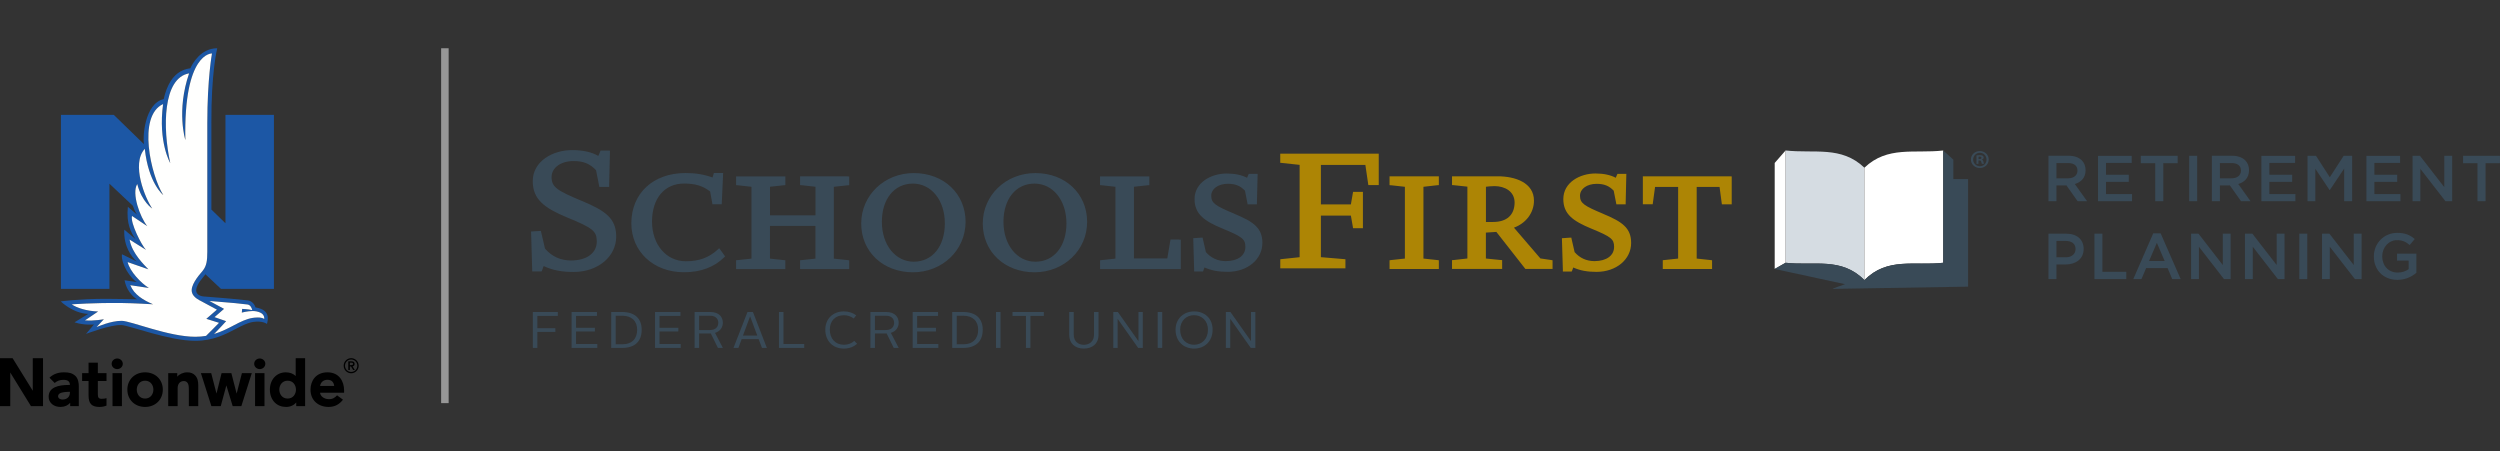 <svg width="288" height="52" viewBox="0 0 288 52" fill="none" xmlns="http://www.w3.org/2000/svg" class="footer-logo--mobile" aria-labelledby="footer-mobile-title footer-mobile-desc">
    <rect x="0" y="0" width="288" height="52" fill="#333333" stroke="none"/>
    <title id="footer-mobile-title">Schools First Federal Credit Union</title>
    <desc id="footer-mobile-desc">Nationwide N and Eagle logo next to Schools First Federal Credit Union logo with text labelling the logo specific to Retirement Planning</desc>
<path fill-rule="evenodd" clip-rule="evenodd" d="M25.454 33.274H31.557V13.23H25.972V25.718L24.351 24.139V14.183C24.322 8.333 25.023 5.559 25.023 5.559C23.133 5.559 22.152 7.341 21.933 7.868C20.872 7.985 20.001 8.594 19.419 9.776C19.089 10.446 18.925 11.095 18.866 11.412C16.629 11.925 16.435 15.89 16.581 16.603L13.107 13.23H7.019V33.274H12.605V21.16C12.605 21.16 15.305 23.706 15.305 23.705C15.551 24.436 15.789 24.728 15.789 24.728L14.729 23.823C14.537 25.79 15.093 26.798 15.609 27.544L14.32 26.456C14.22 28.409 15.168 29.607 15.748 30.121L14.044 29.289C13.927 30.458 15.105 32.169 15.789 32.5L14.351 32.286C14.664 33.898 15.789 34.477 15.789 34.477C15.789 34.477 13.334 34.426 12.204 34.426C9.061 34.426 6.998 34.722 6.998 34.722C6.998 34.722 8.388 36.098 10.166 36.161L8.583 37.132C9.732 37.506 10.825 37.376 10.825 37.376L9.91 38.464C9.91 38.464 12.788 37.363 14.002 37.447C14.969 37.513 19.483 39.264 22.513 39.264C24.546 39.264 26.019 38.49 27.203 37.868C27.925 37.488 28.547 37.181 29.162 37.087C30.26 36.919 30.754 37.317 30.754 37.317C30.866 36.857 31.206 35.697 29.425 35.413C29.355 35.097 29.047 34.685 28.586 34.615C27.629 34.471 23.602 34.162 23.484 34.155C23.139 34.135 21.977 33.911 23.045 32.389C23.126 32.274 23.666 31.597 23.666 31.597L25.454 33.274ZM25.311 34.771C26.633 34.873 27.572 34.961 28.515 35.078C28.872 35.123 29.014 35.533 29.061 35.725C28.609 35.614 27.895 35.584 27.895 35.584L27.856 36.01C27.856 36.01 28.466 35.837 29.135 35.829C29.135 35.829 30.507 35.823 30.442 36.745C30.067 36.487 29.301 36.59 29.085 36.625C28.396 36.737 27.741 37.055 26.983 37.454C26.289 37.819 25.54 38.211 24.66 38.477C25.046 38.104 26.052 36.999 26.052 36.999L24.711 36.534L25.809 35.581L24.122 34.672C24.543 34.708 24.941 34.743 25.311 34.771ZM23.36 31.181C22.739 31.898 21.932 32.919 22.107 33.662C22.236 34.279 23.11 34.658 23.11 34.658L24.989 35.671L23.77 36.73L25.232 37.188C25.232 37.188 23.891 38.556 23.738 38.693C23.355 38.757 22.949 38.796 22.513 38.796C19.41 38.796 15.095 36.974 14.027 36.96C12.74 36.945 11.123 37.683 11.123 37.683L11.967 36.774C11.967 36.774 10.863 36.996 9.791 36.906L11.302 35.885C9.975 35.842 8.813 35.449 8.265 35.064C8.265 35.064 10.708 34.871 14.02 34.906C15.361 34.921 17.633 35.054 17.633 35.054C16.51 34.579 15.46 33.954 15.009 32.855L17.151 33.176C16.252 32.628 14.946 31.256 14.706 30.194L17.094 31.027C16.67 30.57 15.193 29.194 14.927 27.599L16.817 28.782C16.322 28.285 14.979 25.649 15.208 24.878L16.97 26.057C16.126 25.02 15.139 22.27 15.811 21.199C16.346 23.271 17.539 24.026 17.539 24.026C16.756 22.898 15.068 18.901 16.68 17.141C17.104 21.127 18.807 22.473 18.807 22.473C17.397 20.237 15.791 13.376 18.787 11.988C18.2 16.396 19.616 18.793 19.616 18.793C18.722 14.731 18.751 8.977 21.785 8.451C20.295 12.789 21.353 16.135 21.353 16.135C21.136 5.987 24.422 6.158 24.422 6.158C24.422 6.158 23.882 9.039 23.882 14.175V29.008C23.882 30.032 23.794 30.642 23.36 31.181Z" fill="#1C57A5"/>
<path fill-rule="evenodd" clip-rule="evenodd" d="M25.311 34.771C26.633 34.873 27.572 34.96 28.515 35.078C28.872 35.123 29.014 35.533 29.061 35.725C28.609 35.614 27.895 35.584 27.895 35.584L27.856 36.01C27.856 36.01 28.467 35.837 29.135 35.829C29.135 35.829 30.507 35.823 30.442 36.744C30.067 36.487 29.301 36.59 29.085 36.625C28.396 36.737 27.741 37.055 26.983 37.454C26.289 37.819 25.54 38.211 24.661 38.477C25.046 38.104 26.052 36.999 26.052 36.999L24.711 36.534L25.809 35.581L24.122 34.672C24.543 34.708 24.941 34.743 25.311 34.771ZM23.36 31.181C22.739 31.898 21.932 32.919 22.107 33.662C22.236 34.279 23.11 34.658 23.11 34.658L24.989 35.671L23.77 36.73L25.232 37.188C25.232 37.188 23.891 38.556 23.738 38.693C23.355 38.757 22.949 38.796 22.513 38.796C19.41 38.796 15.095 36.973 14.027 36.96C12.74 36.945 11.123 37.683 11.123 37.683L11.967 36.773C11.967 36.773 10.863 36.996 9.791 36.906L11.302 35.885C9.975 35.842 8.813 35.449 8.265 35.064C8.265 35.064 10.708 34.871 14.02 34.906C15.361 34.921 17.633 35.054 17.633 35.054C16.51 34.579 15.46 33.954 15.009 32.855L17.151 33.176C16.252 32.628 14.946 31.256 14.706 30.194L17.094 31.027C16.67 30.57 15.193 29.194 14.927 27.599L16.817 28.782C16.322 28.285 14.979 25.649 15.208 24.878L16.97 26.057C16.126 25.02 15.139 22.27 15.811 21.199C16.346 23.271 17.539 24.026 17.539 24.026C16.756 22.898 15.068 18.901 16.68 17.141C17.104 21.127 18.807 22.473 18.807 22.473C17.397 20.237 15.791 13.376 18.787 11.988C18.2 16.396 19.616 18.793 19.616 18.793C18.722 14.731 18.751 8.977 21.785 8.451C20.295 12.789 21.354 16.135 21.354 16.135C21.136 5.987 24.422 6.157 24.422 6.157C24.422 6.157 23.882 9.039 23.882 14.175V29.007C23.882 30.032 23.794 30.642 23.36 31.181Z" fill="#FFFFFE"/>
<path fill-rule="evenodd" clip-rule="evenodd" d="M13.503 41.297C13.854 41.297 14.146 41.571 14.146 41.909C14.146 42.247 13.854 42.521 13.503 42.521C13.151 42.521 12.861 42.247 12.861 41.909C12.861 41.571 13.151 41.297 13.503 41.297ZM29.923 41.297C30.275 41.297 30.566 41.571 30.566 41.909C30.566 42.247 30.275 42.521 29.923 42.521C29.574 42.521 29.281 42.247 29.281 41.909C29.281 41.571 29.574 41.297 29.923 41.297ZM8.052 45.135H7.956C7.788 45.135 7.383 45.155 7.077 45.24C6.866 45.298 6.69 45.438 6.69 45.632C6.69 45.907 6.962 46.027 7.208 46.027C7.736 46.027 8.052 45.689 8.052 45.252V45.135ZM9.079 44.497V46.789H8.084V46.404C7.824 46.686 7.504 46.865 7.005 46.878C6.221 46.902 5.603 46.419 5.603 45.699C5.603 44.59 6.775 44.346 7.923 44.346H8.052C8.052 44.039 7.917 43.756 7.311 43.756C6.9 43.756 6.551 43.888 6.302 44.12L5.7 43.513C6.115 43.102 6.697 42.892 7.341 42.892C7.978 42.892 8.327 42.983 8.683 43.305C9.02 43.609 9.079 44.18 9.079 44.497ZM11.272 42.983V41.782H10.2V42.983H9.46V43.888H10.2V45.503C10.2 46.044 10.291 46.366 10.504 46.581C10.706 46.784 11.012 46.879 11.467 46.879C11.755 46.879 12.045 46.821 12.271 46.723V45.867C12.135 45.912 11.938 45.943 11.691 45.943C11.358 45.943 11.272 45.76 11.272 45.45V43.888H12.271V42.983H11.272ZM37.725 42.892C39.09 42.892 39.639 43.961 39.639 44.953V45.241H36.873C36.891 45.629 37.326 45.964 37.84 45.983C38.319 46.003 38.582 45.812 38.829 45.541L39.511 46.044C39.097 46.572 38.585 46.879 37.859 46.879C36.709 46.879 35.77 46.158 35.77 44.886C35.77 43.868 36.398 42.892 37.725 42.892ZM37.688 43.751C37.233 43.762 36.924 44.072 36.875 44.459H38.498C38.45 44.045 38.224 43.74 37.688 43.751ZM40.456 41.26C40.932 41.26 41.319 41.651 41.319 42.131C41.319 42.611 40.932 43.002 40.456 43.002C39.98 43.002 39.592 42.611 39.592 42.131C39.592 41.651 39.98 41.26 40.456 41.26ZM40.456 41.414C40.063 41.414 39.745 41.735 39.745 42.131C39.745 42.527 40.063 42.848 40.456 42.848C40.848 42.848 41.166 42.527 41.166 42.131C41.166 41.735 40.848 41.414 40.456 41.414ZM40.505 41.627C40.741 41.627 40.853 41.735 40.853 41.927C40.853 42.101 40.751 42.185 40.616 42.201L40.874 42.623H40.684L40.437 42.215H40.304V42.623H40.124V41.627H40.505ZM40.485 41.782L40.304 41.782V42.061H40.437C40.549 42.061 40.672 42.054 40.672 41.92C40.672 41.786 40.549 41.779 40.437 41.782L40.485 41.782ZM3.775 41.265V45.015L1.452 41.265H0V46.789H1.181V42.912L3.569 46.789H4.955L4.955 41.265H3.775ZM27.869 42.983L27.261 45.347L26.652 42.983H25.527L24.939 45.341L24.33 42.983H23.144L24.352 46.789H25.43L26.077 44.396L26.805 46.789H27.802L29.007 42.983H27.869ZM12.961 46.789H14.046V42.983H12.961V46.789ZM29.382 46.789H30.468V42.983H29.382V46.789ZM22.474 43.241C22.246 43.002 21.963 42.89 21.542 42.893C21.127 42.896 20.647 43.099 20.419 43.397V42.984H19.378V46.789H20.464V44.721C20.464 44.452 20.537 44.253 20.663 44.112C20.773 43.988 20.933 43.91 21.137 43.897C21.382 43.883 21.513 43.99 21.606 44.11C21.723 44.258 21.754 44.516 21.754 44.864V46.789H22.839V44.413C22.839 43.948 22.779 43.561 22.474 43.241ZM34.095 44.886C34.095 44.374 33.766 43.856 33.135 43.856C32.506 43.856 32.177 44.374 32.177 44.886C32.177 45.396 32.506 45.915 33.135 45.915C33.766 45.915 34.095 45.396 34.095 44.886ZM35.15 41.265V46.789H34.127V46.366C33.889 46.644 33.498 46.879 32.956 46.879C32.434 46.879 31.982 46.702 31.647 46.365C31.289 46.004 31.09 45.477 31.09 44.886C31.09 43.73 31.859 42.892 32.92 42.892C33.383 42.892 33.769 43.036 34.064 43.317L34.064 41.265H35.15ZM16.714 43.857C16.084 43.857 15.756 44.374 15.756 44.885C15.756 45.397 16.084 45.914 16.714 45.914C17.342 45.914 17.671 45.397 17.671 44.885C17.671 44.374 17.342 43.857 16.714 43.857ZM18.756 44.885C18.756 46.041 17.899 46.879 16.714 46.879C15.529 46.879 14.671 46.041 14.671 44.885C14.671 43.73 15.529 42.892 16.714 42.892C17.899 42.892 18.756 43.73 18.756 44.885Z" fill="black"/>
<g clip-path="url(#clip0_895_155)">
<path d="M147.594 17.706H147.484V18.751L147.584 18.762L149.716 18.992V29.63L147.584 29.855L147.521 29.866H147.489V30.911H154.992V29.866L154.887 29.855L152.167 29.625V24.836H155.622L155.858 26.191V26.254L155.874 26.285H157.008V22.101H155.874L155.858 22.19L155.622 23.545H152.167V19.003H157.292L157.617 21.224L157.628 21.287V21.318H158.83V17.706H147.594ZM199.374 20.316H189.256V23.534H190.39L190.401 23.445L190.411 23.382L190.663 21.534H193.32V29.787L191.713 29.96L191.645 29.971H191.582L191.551 29.982V30.99H197.231V29.982L197.132 29.971L197.063 29.96L195.457 29.787V21.534H198.093L198.339 23.382L198.35 23.445L198.36 23.508V23.539H199.494V20.321H199.384L199.374 20.316ZM184.688 24.631C182.499 23.713 182.016 23.419 182.016 22.552C182.016 21.759 182.809 21.182 183.927 21.177C184.799 21.177 185.366 21.408 185.901 21.97L186.179 23.392L186.19 23.45L186.2 23.508V23.539H187.277V23.434V23.366L187.35 20.216V20.142L187.356 20.069V20.032H186.332L186.3 20.1L186.279 20.142L186.137 20.478C185.518 20.153 184.73 19.985 183.796 19.985C182.005 19.985 180.094 21.014 180.094 22.936C180.094 24.663 181.223 25.466 183.276 26.317C185.618 27.278 185.943 27.545 185.943 28.443C185.943 29.436 185.072 30.076 183.696 30.081C182.772 30.081 182 29.735 181.396 29.047L181.045 27.519L181.034 27.456L181.018 27.398V27.372L180.919 27.377H180.856L180.12 27.43H180.047L179.973 27.44H179.937V27.545V27.614L180.042 31.1V31.242V31.278H181.066L181.092 31.205L181.113 31.158L181.239 30.816C182.032 31.168 182.845 31.32 183.917 31.32C186.185 31.32 187.907 29.892 187.907 27.992C187.907 26.27 186.899 25.55 184.678 24.631M172.177 21.439C171.814 21.439 171.389 21.486 171.179 21.513V25.571H172.003C173.584 25.571 174.471 24.763 174.482 23.34C174.482 22.027 173.332 21.444 172.177 21.439ZM178.755 29.971L178.855 29.982V30.979H175.726L175.715 30.969L175.689 30.937L175.668 30.911L172.381 26.716L171.174 26.795V29.782L172.88 29.955H172.948L173.048 29.971V30.979H167.273V29.971H167.304L167.367 29.96H167.436L169.042 29.777V21.502L167.436 21.329H167.367L167.273 21.313V20.31H172.544C174.545 20.31 176.713 21.04 176.713 23.114C176.713 24.495 175.81 25.708 174.408 26.227L177.453 29.771L178.698 29.955L178.761 29.966L178.755 29.971ZM165.65 20.316H165.755V21.324H165.719L165.656 21.334H165.593L163.981 21.518V29.787L165.593 29.96L165.656 29.971L165.755 29.982V30.99H160.075V29.982H160.106L160.169 29.971L160.237 29.96L161.844 29.787V21.518L160.237 21.339H160.169L160.075 21.324V20.316H165.645H165.65Z" fill="#AD8505"/>
<path d="M214.778 32.271C212.122 29.588 209.008 30.638 205.695 30.27V17.333C209.013 17.706 212.116 16.772 214.778 19.318V32.265V32.271Z" fill="#D5DCE2"/>
<path d="M204.446 18.767V30.984L205.695 30.27V17.339L204.446 18.772V18.767ZM223.861 30.27C220.543 30.643 217.435 29.588 214.778 32.271V19.323C217.435 16.777 220.538 17.711 223.856 17.339V30.276L223.861 30.27Z" fill="white"/>
<path d="M214.784 32.271C212.127 29.588 209.019 30.638 205.7 30.27L204.446 30.984L212.5 32.727C212.5 32.727 212.563 32.738 212.5 32.759C212.368 32.801 211.455 33.121 211.145 33.247C211.145 33.247 211.135 33.258 211.135 33.263C211.135 33.268 211.14 33.279 211.15 33.279L226.723 33.022V20.625H225.022V18.389L223.861 17.339V30.27C220.569 30.643 217.424 29.593 214.784 32.271ZM141.226 40.083H141.725V36.728L144.092 40.083H144.617V35.941H144.119V39.301L141.746 35.941H141.22V40.083H141.226ZM135.954 37.983C135.954 36.959 136.663 36.308 137.556 36.308C138.448 36.308 139.157 36.959 139.157 37.983C139.157 39.065 138.448 39.716 137.556 39.716C136.663 39.716 135.954 39.065 135.954 37.983ZM135.424 37.983C135.424 39.317 136.348 40.157 137.561 40.157C138.774 40.157 139.693 39.317 139.693 37.983C139.693 36.65 138.753 35.873 137.561 35.873C136.369 35.873 135.424 36.707 135.424 37.983ZM133.366 40.083H133.886V35.946H133.366V40.083ZM128.252 40.083H128.751V36.728L131.119 40.083H131.649V35.941H131.15V39.301L128.777 35.941H128.252V40.083ZM123.175 38.555C123.175 39.621 123.91 40.157 124.86 40.157C125.811 40.157 126.551 39.621 126.551 38.555V35.946H126.031V38.555C126.031 39.312 125.517 39.721 124.86 39.721C124.204 39.721 123.695 39.317 123.695 38.555V35.946H123.17V38.555H123.175ZM118.187 40.083H118.702V36.392H120.25V35.941H116.643V36.392H118.187V40.083ZM114.743 40.083H115.263V35.946H114.743V40.083ZM110.217 39.658V36.371H110.963C112.081 36.371 112.685 36.996 112.685 37.994C112.685 38.991 112.112 39.663 110.963 39.663H110.217V39.658ZM109.697 40.083H110.931C112.464 40.083 113.21 39.296 113.21 37.988C113.21 36.681 112.412 35.941 110.931 35.941H109.697V40.083ZM105.135 40.083H108.096V39.632H105.654V38.183H107.823V37.763H105.654V36.392H108.064V35.941H105.14V40.083H105.135ZM100.793 38.015V36.371H102.053C102.74 36.371 103.003 36.765 103.003 37.19C103.003 37.616 102.735 38.02 102.047 38.02H100.793V38.015ZM100.273 40.083H100.793V38.414H102.142L102.961 40.083H103.533L102.625 38.345C103.244 38.162 103.528 37.679 103.528 37.18C103.528 36.566 103.145 35.941 102.058 35.941H100.273V40.083ZM95.075 37.973C95.075 39.27 95.936 40.157 97.212 40.157C97.81 40.157 98.33 39.973 98.734 39.6L98.414 39.27C98.104 39.558 97.695 39.716 97.228 39.716C96.235 39.716 95.595 39.017 95.595 37.973C95.595 36.928 96.251 36.313 97.228 36.313C97.648 36.313 98.026 36.45 98.356 36.691L98.635 36.324C98.241 36.03 97.747 35.873 97.222 35.873C95.952 35.873 95.075 36.733 95.075 37.973ZM89.74 40.083H92.649V39.632H90.255V35.941H89.74V40.083ZM86.412 36.461H86.422L87.241 38.66H85.588L86.406 36.461H86.412ZM84.495 40.083H85.062L85.441 39.065H87.394L87.782 40.083H88.344L86.737 35.941H86.112L84.495 40.083ZM80.537 38.015V36.371H81.797C82.484 36.371 82.747 36.765 82.747 37.19C82.747 37.616 82.474 38.02 81.791 38.02H80.537V38.015ZM80.017 40.083H80.537V38.414H81.886L82.705 40.083H83.277L82.369 38.345C82.989 38.162 83.272 37.679 83.272 37.18C83.272 36.566 82.889 35.941 81.802 35.941H80.017V40.083ZM75.454 40.083H78.415V39.632H75.974V38.183H78.142V37.763H75.974V36.392H78.384V35.941H75.46V40.083H75.454ZM70.928 39.658V36.371H71.674C72.787 36.371 73.401 36.996 73.401 37.994C73.401 38.991 72.829 39.663 71.674 39.663H70.928V39.658ZM70.414 40.083H71.642C73.181 40.083 73.921 39.296 73.921 37.988C73.921 36.681 73.123 35.941 71.642 35.941H70.414V40.083ZM65.846 40.083H68.807V39.632H66.361V38.183H68.534V37.763H66.361V36.392H68.77V35.941H65.846V40.083ZM61.383 40.083H61.903V38.235H63.977V37.805H61.903V36.398H64.26V35.946H61.383V40.089V40.083ZM66.98 23.13C64.171 21.943 63.541 21.56 63.541 20.4C63.541 19.334 64.597 18.552 66.067 18.552C67.211 18.552 67.962 18.856 68.665 19.612L69.028 21.444L69.038 21.502V21.534H70.172V21.429L70.267 17.459V17.386V17.349H69.185L69.159 17.417L68.928 17.963C68.151 17.517 67.138 17.291 65.914 17.291C63.72 17.286 61.373 18.541 61.373 20.883C61.373 22.998 62.769 23.98 65.311 25.041C68.319 26.275 68.744 26.621 68.749 27.829C68.749 29.152 67.6 30.003 65.788 30.008C64.581 30.008 63.573 29.551 62.785 28.643L62.328 26.689L62.312 26.627V26.6L62.213 26.605L61.283 26.663H61.221L61.184 26.669V26.774L61.31 31.168V31.236V31.268H62.397L62.423 31.2L62.628 30.648C63.651 31.126 64.691 31.331 66.072 31.331C68.865 31.331 70.986 29.582 70.986 27.251C70.986 25.146 69.731 24.269 66.985 23.125M142.202 24.626C140.018 23.707 139.535 23.413 139.535 22.547C139.535 21.754 140.328 21.177 141.441 21.171C142.318 21.171 142.885 21.402 143.42 21.97L143.699 23.392L143.709 23.45L143.72 23.508V23.539H144.796V23.434V23.366L144.875 20.216V20.142V20.069V20.032H143.851L143.825 20.1L143.804 20.148L143.662 20.484C143.042 20.158 142.255 19.99 141.315 19.99C139.525 19.99 137.613 21.014 137.613 22.936C137.613 24.663 138.748 25.466 140.8 26.317C143.142 27.278 143.462 27.545 143.468 28.448C143.468 29.436 142.596 30.081 141.215 30.081C140.296 30.081 139.525 29.735 138.921 29.047L138.569 27.519L138.559 27.461L138.543 27.398V27.372L138.443 27.377H138.38L137.64 27.43H137.566L137.498 27.44H137.466V27.545V27.614L137.566 31.1V31.173V31.242V31.273H138.585L138.616 31.2L138.632 31.152L138.758 30.811C139.556 31.163 140.365 31.315 141.43 31.315C143.704 31.315 145.426 29.887 145.426 27.986C145.426 26.264 144.413 25.545 142.192 24.626M135.834 27.598H134.841L134.826 27.687L134.815 27.745L134.474 29.766H130.63V21.513L132.237 21.339H132.305L132.374 21.329H132.405V20.321H126.724V21.329L126.824 21.339H126.887L128.499 21.518V29.793L126.887 29.966L126.824 29.976H126.761L126.729 29.987V30.995H136.023V27.608H135.839L135.834 27.598ZM122.855 25.744C122.855 23.072 121.306 21.156 119.179 21.15C117.037 21.15 115.599 22.909 115.599 25.555C115.599 28.202 117.153 30.144 119.274 30.149C121.411 30.149 122.849 28.391 122.855 25.744ZM125.238 25.555C125.238 28.816 122.576 31.362 119.179 31.368C115.73 31.362 113.22 29 113.215 25.75C113.215 22.489 115.877 19.943 119.274 19.938C122.729 19.943 125.233 22.305 125.238 25.561M105.171 21.15C103.029 21.15 101.591 22.909 101.591 25.555C101.591 28.202 103.139 30.144 105.266 30.149C107.403 30.149 108.841 28.391 108.847 25.744C108.847 23.072 107.298 21.156 105.171 21.15ZM111.236 25.555C111.225 28.816 108.574 31.362 105.171 31.368C101.722 31.362 99.212 29 99.212 25.75C99.218 22.489 101.874 19.943 105.271 19.938C108.726 19.943 111.23 22.305 111.236 25.561M97.642 20.316H92.171V21.324L92.271 21.334H92.34L93.946 21.513V24.805H88.706V21.513L90.313 21.339H90.376L90.444 21.329H90.476V20.321H84.8V21.329L84.894 21.339H84.963L86.569 21.518V29.793L84.963 29.966L84.894 29.976H84.826L84.795 29.987V30.995H90.47V29.987L90.371 29.976L90.308 29.966L88.701 29.793V26.028H93.941V29.793L92.334 29.966L92.266 29.976H92.203L92.171 29.987V30.995H97.826V29.987L97.732 29.976L97.663 29.966L96.057 29.793V21.518L97.663 21.345H97.732L97.795 21.334H97.826V20.326H97.642V20.316ZM83.477 29.462L83.529 29.535L83.508 29.556L83.466 29.598L83.424 29.64C82.269 30.785 80.71 31.362 78.793 31.362C75.281 31.362 72.74 28.989 72.729 25.724C72.74 22.264 75.239 19.943 78.962 19.932C80.138 19.932 81.109 20.095 82.085 20.447L82.201 20.058L82.217 20.006L82.238 19.927H83.304V19.964L83.298 20.037V20.111L83.151 23.356V23.424L83.141 23.529H82.075V23.503L82.059 23.445L82.049 23.387L81.807 22.053C80.909 21.392 80.096 21.145 78.788 21.145C76.552 21.145 75.113 22.857 75.113 25.524C75.113 28.181 76.756 30.097 79.009 30.097C80.547 30.097 81.681 29.677 82.695 28.737L82.757 28.679L82.847 28.595L82.873 28.627L82.92 28.69L82.973 28.758L83.44 29.404L83.477 29.451V29.462Z" fill="#394A57"/>
<path d="M227.925 18.331H228.035C228.161 18.331 228.266 18.289 228.266 18.189C228.266 18.1 228.198 18.042 228.051 18.042C227.988 18.042 227.946 18.047 227.925 18.053V18.331ZM227.92 18.877H227.689V17.906C227.778 17.89 227.909 17.874 228.072 17.874C228.261 17.874 228.345 17.906 228.419 17.942C228.476 17.984 228.518 18.063 228.518 18.158C228.518 18.263 228.434 18.347 228.308 18.383V18.394C228.408 18.431 228.461 18.499 228.492 18.63C228.524 18.777 228.539 18.84 228.566 18.872H228.314C228.282 18.835 228.266 18.746 228.235 18.636C228.214 18.53 228.156 18.483 228.025 18.483H227.915V18.872L227.92 18.877ZM227.306 18.373C227.306 18.803 227.636 19.15 228.088 19.15C228.539 19.15 228.849 18.809 228.849 18.383C228.849 17.958 228.524 17.601 228.083 17.601C227.642 17.601 227.311 17.948 227.311 18.378M229.101 18.373C229.101 18.924 228.655 19.355 228.077 19.355C227.5 19.355 227.048 18.924 227.048 18.373C227.048 17.822 227.505 17.402 228.077 17.402C228.65 17.402 229.101 17.832 229.101 18.373Z" fill="#394A57"/>
<path d="M285.412 23.177H286.336V18.798H287.995V17.948H283.747V18.798H285.406V23.177H285.412ZM277.925 23.177H278.828V19.454L281.715 23.177H282.487V17.948H281.584V21.565L278.78 17.948H277.93V23.182L277.925 23.177ZM272.611 23.177H276.528V22.358H273.53V20.951H276.155V20.132H273.53V18.772H276.491V17.953H272.611V23.188V23.177ZM265.823 23.177H266.726V19.439L268.364 21.891H268.395L270.049 19.423V23.177H270.968V17.948H269.991L268.395 20.421L266.804 17.948H265.828V23.182L265.823 23.177ZM260.514 23.177H264.431V22.358H261.433V20.951H264.058V20.132H261.433V18.772H264.394V17.953H260.514V23.188V23.177ZM255.731 20.541V18.782H257.07C257.753 18.782 258.157 19.087 258.157 19.649V19.665C258.157 20.195 257.737 20.541 257.081 20.541H255.737H255.731ZM254.812 23.177H255.731V21.355H256.881L258.167 23.177H259.26L257.847 21.198C258.572 20.988 259.086 20.473 259.086 19.612V19.596C259.086 19.14 258.929 18.751 258.651 18.468C258.314 18.142 257.8 17.942 257.138 17.942H254.807V23.177H254.812ZM252.193 23.177H253.111V17.948H252.193V23.182V23.177ZM248.286 23.177H249.21V18.798H250.869V17.948H246.622V18.798H248.281V23.177H248.286ZM241.692 23.177H245.609V22.358H242.611V20.951H245.236V20.132H242.611V18.772H245.572V17.953H241.692V23.188V23.177ZM236.903 20.541V18.782H238.242C238.925 18.782 239.324 19.087 239.324 19.649V19.665C239.324 20.195 238.904 20.541 238.248 20.541H236.898H236.903ZM235.985 23.177H236.903V21.355H238.053L239.34 23.177H240.432L239.019 21.198C239.744 20.988 240.258 20.473 240.258 19.612V19.596C240.258 19.14 240.101 18.751 239.823 18.468C239.487 18.142 238.972 17.942 238.316 17.942H235.985V23.177Z" fill="#394A57"/>
<path d="M276.182 32.239C277.111 32.239 277.851 31.866 278.366 31.425V29.226H276.14V30.023H277.478V31.005C277.158 31.247 276.707 31.399 276.213 31.399C275.142 31.399 274.433 30.606 274.433 29.53V29.514C274.433 28.511 275.168 27.666 276.129 27.666C276.796 27.666 277.19 27.881 277.594 28.228L278.177 27.535C277.636 27.078 277.079 26.826 276.166 26.826C274.591 26.826 273.467 28.065 273.467 29.535V29.551C273.467 31.079 274.543 32.239 276.182 32.239ZM267.492 32.15H268.395V28.427L271.283 32.15H272.055V26.915H271.152V30.533L268.348 26.915H267.497V32.15H267.492ZM264.877 32.15H265.796V26.915H264.877V32.15ZM258.619 32.15H259.522V28.427L262.41 32.15H263.176V26.915H262.273V30.533L259.47 26.915H258.619V32.15ZM252.413 32.15H253.316V28.427L256.204 32.15H256.97V26.915H256.067V30.533L253.264 26.915H252.413V32.15ZM247.572 30.071L248.47 27.976L249.373 30.071H247.572ZM245.756 32.15H246.695L247.236 30.885H249.709L250.239 32.15H251.211L248.906 26.879H248.055L245.756 32.15ZM241.277 32.15H244.947V31.315H242.196V26.921H241.277V32.155V32.15ZM236.903 29.64V27.755H237.975C238.662 27.755 239.103 28.076 239.103 28.69V28.706C239.103 29.252 238.668 29.64 237.975 29.64H236.903ZM235.985 32.15H236.903V30.47H237.943C239.093 30.47 240.038 29.855 240.038 28.685V28.669C240.038 27.614 239.277 26.921 238.048 26.921H235.985V32.155V32.15Z" fill="#394A57"/>
</g>
<path d="M51.684 5.559V46.441H50.819V5.559H51.684Z" fill="#979797"/>
<defs>
<clipPath id="clip0_895_155">
<rect width="226.816" height="22.871" fill="white" transform="translate(61.184 17.286)"/>
</clipPath>
</defs>
</svg>
